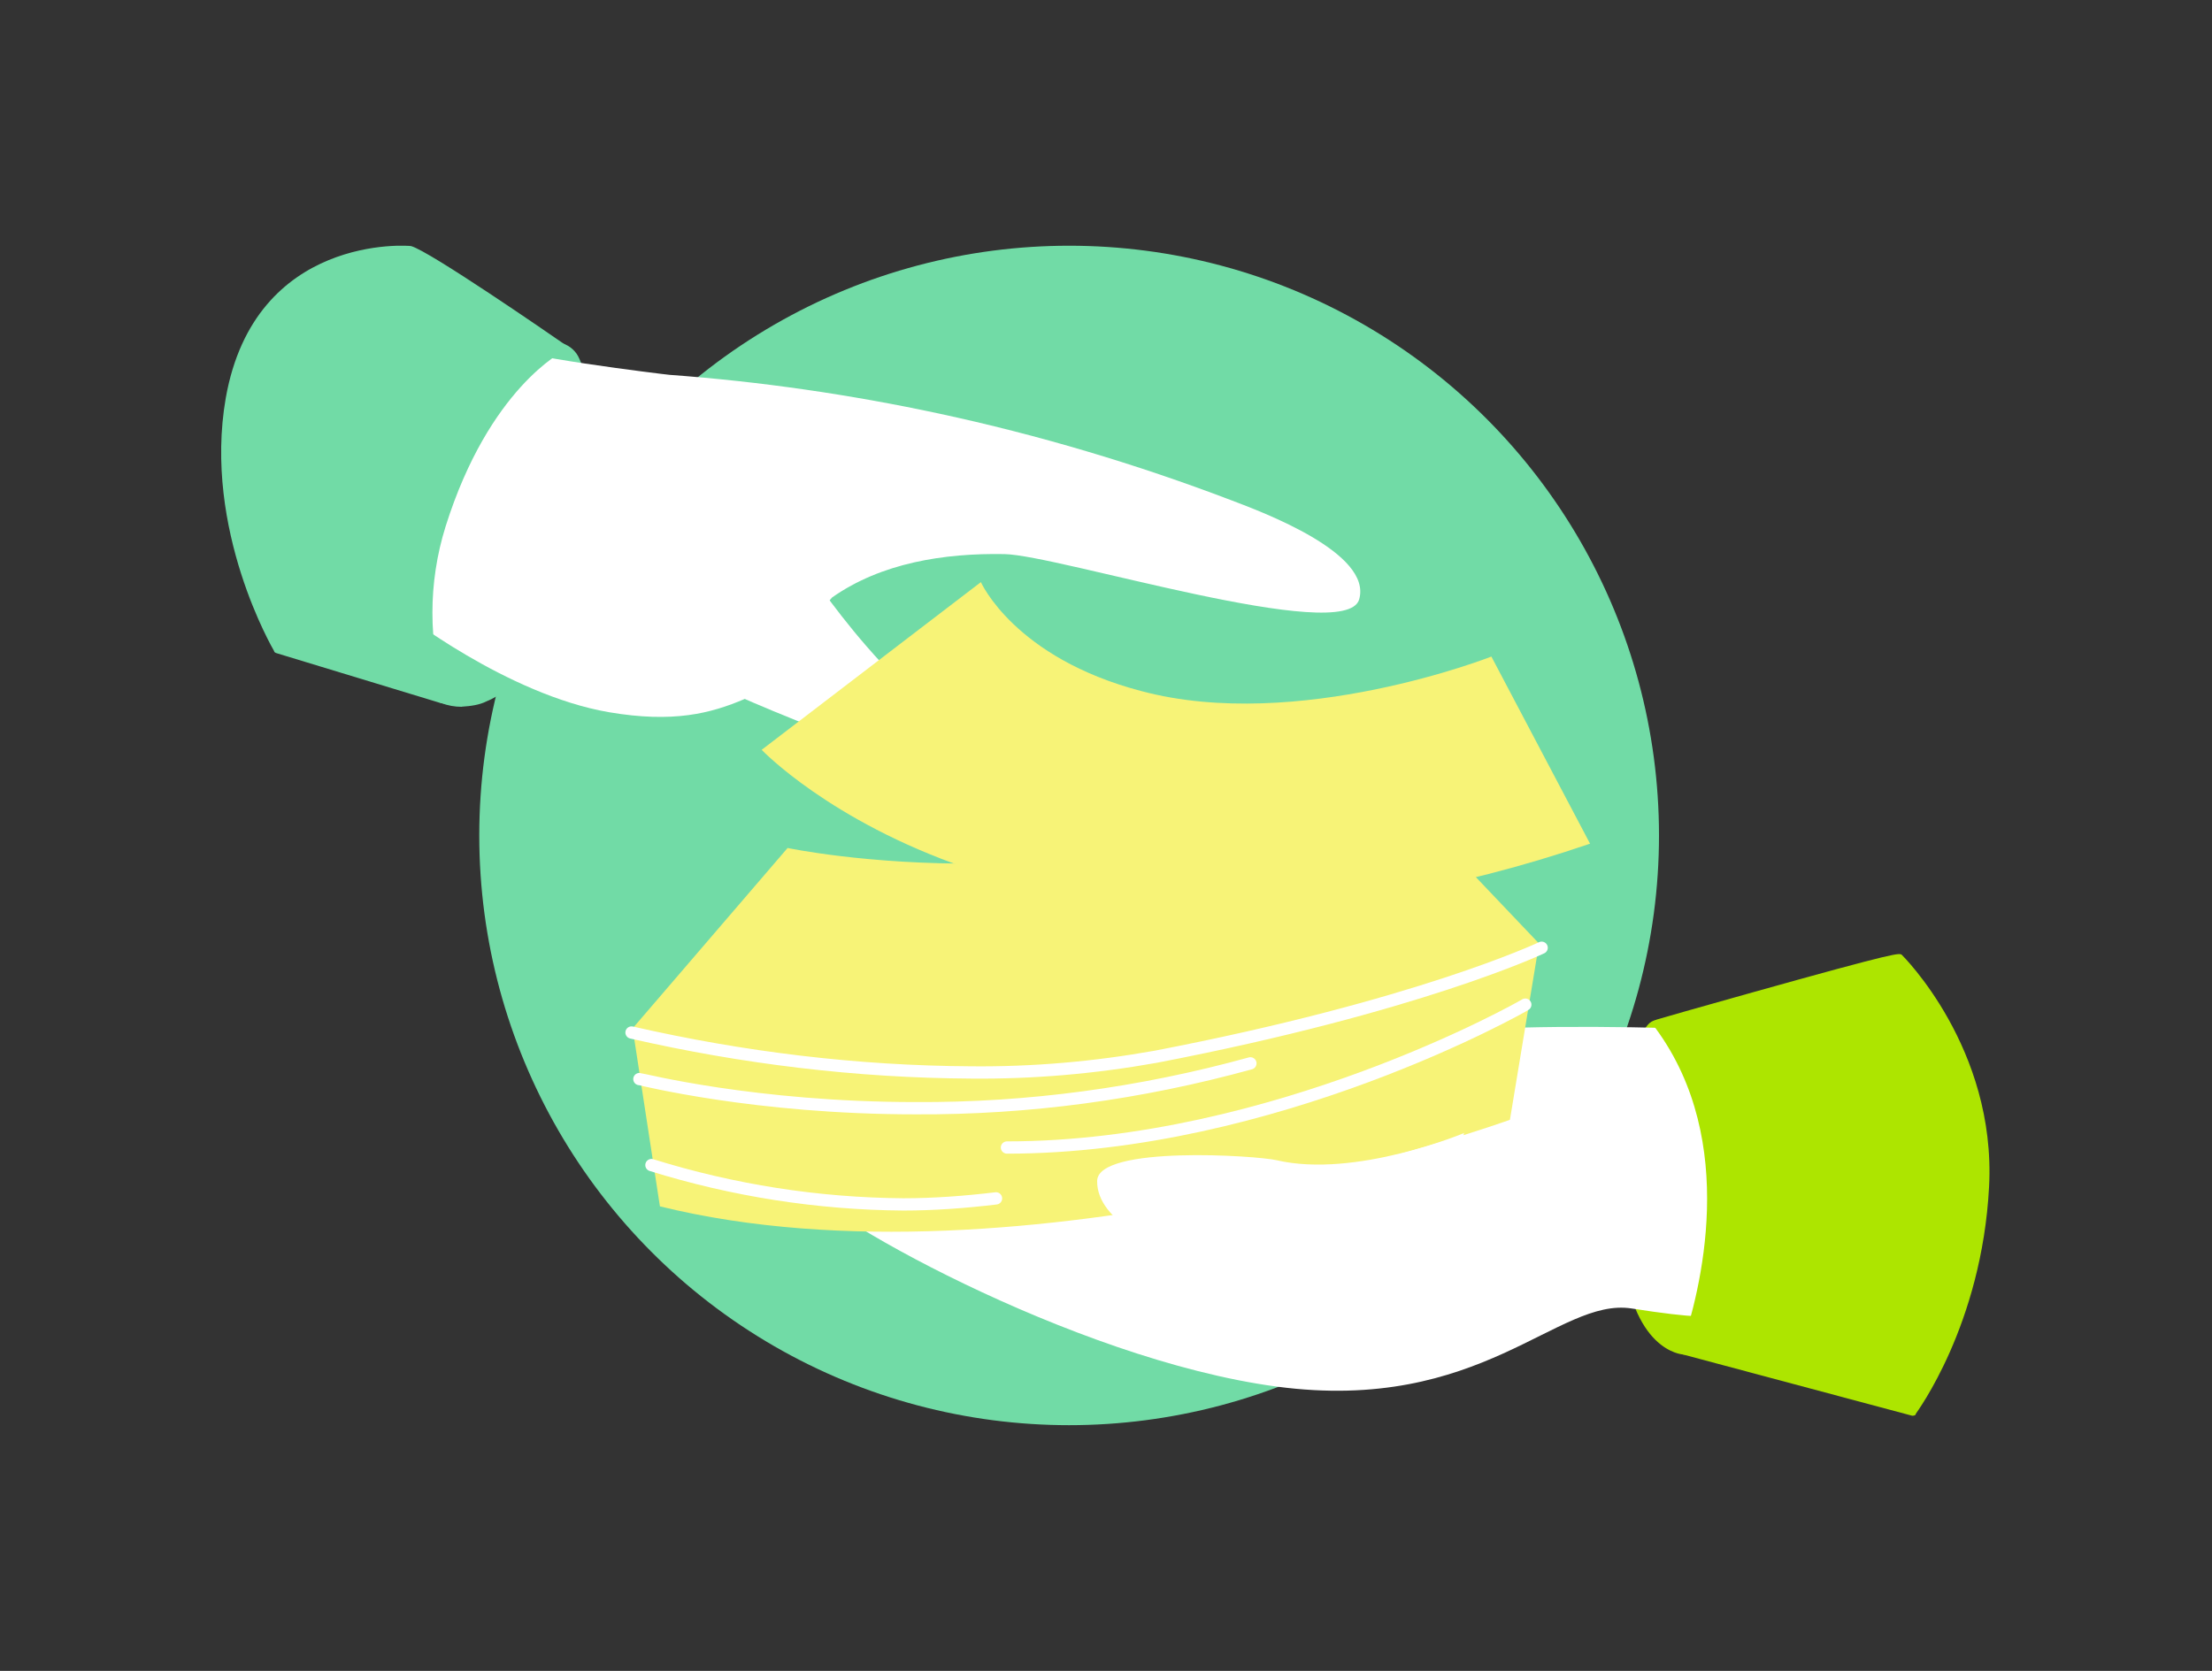 <svg width="180" height="136" viewBox="0 0 180 136" fill="none" xmlns="http://www.w3.org/2000/svg">
<rect x="0" y="0" width="180" height="136" fill="#333333" stroke="none"/>
<circle cx="87" cy="68" r="48" fill="#71DBA6"/>
<g clip-path="url(#clip0_229_1224)">
<path d="M137.07 109.96C137.07 109.96 133.08 109.86 132.34 101.58C131.6 93.3 133.13 83.45 134.85 83.35C136.57 83.25 141.8 94.73 141.21 99.02C140.62 103.31 142.39 110.21 137.07 109.96Z" fill="#ADE500"/>
<path d="M137.32 110.25H137.02C136.82 110.25 132.73 109.95 131.99 101.58C131.35 94.44 132.38 85.42 134.06 83.45C134.26 83.2 134.5 83.06 134.8 83.01C135.24 83.06 135.69 83.31 135.93 83.65C138.2 86.06 141.99 95.23 141.45 99.02C141.3 100.2 141.25 101.39 141.3 102.62C141.3 105.23 141.3 107.99 139.87 109.32C139.18 109.96 138.24 110.31 137.31 110.26L137.32 110.25ZM134.86 83.6C134.71 83.65 134.61 83.7 134.56 83.85C133.13 85.53 131.95 94.05 132.64 101.54C133.33 109.37 137.07 109.62 137.07 109.62C137.96 109.72 138.79 109.47 139.48 108.88C140.71 107.7 140.71 105.09 140.71 102.57C140.66 101.34 140.71 100.11 140.86 98.87C141.35 95.32 137.66 86.31 135.49 83.99C135.1 83.65 134.9 83.6 134.85 83.6H134.86Z" fill="#ADE500"/>
<path d="M145.3 84.04C144.46 84.04 116.72 82.36 109.82 85.42C102.92 88.48 89.03 90.69 83.21 90.69C77.39 90.69 64.09 86.8 62.42 88.77C60.75 90.74 64 93.5 64.88 95.96C65.76 98.42 87.25 110.64 103.9 112.86C120.55 115.08 126.76 105.57 132.77 106.5C143.12 108.13 138.88 106.2 138.88 106.2L145.29 84.03L145.3 84.04Z" fill="white"/>
<path d="M122.88 91.14C122.88 91.14 83.26 105.48 53.7 98.19L51.48 83.7L64.09 69.02C64.09 69.02 89.96 74.49 111.89 62.76L125.24 76.8L122.87 91.14H122.88Z" fill="#F7F377"/>
<path d="M125.45 77.14C125.35 77.19 115.3 81.92 94.06 86.01C89.08 86.9 84.06 87.34 79.03 87.29C69.72 87.24 60.45 86.11 51.39 84.04" stroke="white" stroke-linecap="round" stroke-linejoin="round"/>
<path d="M119.14 92.22C119.14 92.22 110.32 95.92 103.91 94.44C102.33 94.05 89.32 93.21 89.28 96.12C89.18 102.57 108.94 106.27 115.99 103.31" fill="white"/>
<path d="M154.57 77.98C154.03 77.78 135.01 83.3 134.81 83.3C134.61 83.3 143.14 92.17 137.03 109.91L155.66 114.89C155.66 114.89 160.93 107.84 161.57 96.61C162.21 85.38 154.57 77.98 154.57 77.98Z" fill="#ADE500"/>
<path d="M155.7 115.23H155.6L136.97 110.25C136.87 110.2 136.82 110.15 136.77 110.1C136.72 110 136.72 109.95 136.77 109.85C138.4 105.07 141.5 92.95 134.75 83.73C134.55 83.48 134.5 83.39 134.55 83.19C134.6 83.09 134.7 83.04 134.8 82.99L137.02 82.35C152.84 77.87 154.36 77.57 154.66 77.67C154.71 77.67 154.76 77.72 154.76 77.72C154.81 77.77 162.45 85.31 161.86 96.59C161.27 107.87 155.95 114.97 155.9 115.07C155.9 115.17 155.8 115.22 155.7 115.22V115.23ZM137.47 109.71L155.6 114.54C156.39 113.41 160.77 106.66 161.32 96.56C161.86 86.21 155.31 79.07 154.47 78.23C153.14 78.38 141.61 81.68 137.22 82.91L135.35 83.45C142 92.71 139.14 104.69 137.47 109.71Z" fill="#ADE500"/>
<path d="M101.75 86.55C92.83 89.01 83.67 90.25 74.5 90.2C61.39 90.2 52.18 87.83 52.03 87.83" stroke="white" stroke-linecap="round" stroke-linejoin="round"/>
<path d="M124.12 81.77C123.92 81.92 103.67 93.4 81.94 93.4" stroke="white" stroke-linecap="round" stroke-linejoin="round"/>
<path d="M81.05 97.54C78.54 97.84 76.02 98.03 73.51 98.03C66.56 97.98 59.66 96.9 53.01 94.83" stroke="white" stroke-linecap="round" stroke-linejoin="round"/>
<path d="M36.01 56.94C36.01 56.94 41.09 59.16 44.34 50.98C47.59 42.8 49.17 29.2 45.77 28.26C42.37 27.32 27.59 44.96 36.01 56.94Z" fill="#71DBA6"/>
<path d="M37.59 57.53C37 57.53 36.46 57.43 35.91 57.23C35.86 57.23 35.81 57.18 35.76 57.13C30.73 50.03 33.79 40.62 38.27 34.17C41.13 30.13 44.28 27.52 45.81 27.96C46.4 28.16 46.89 28.6 47.14 29.19C49.01 32.98 47.29 44.27 44.58 51.07C43.3 54.22 41.67 56.24 39.6 57.08C39.01 57.38 38.32 57.47 37.58 57.52L37.59 57.53ZM36.21 56.69C37.29 57.03 38.43 56.99 39.46 56.54C41.33 55.75 42.91 53.83 44.09 50.87C47 43.53 48.28 32.74 46.65 29.49C46.5 29.05 46.16 28.7 45.71 28.55C44.63 28.25 41.67 30.47 38.81 34.56C34.42 40.72 31.47 49.83 36.2 56.68L36.21 56.69Z" fill="#71DBA6"/>
<path d="M57.74 55.61C57.74 55.61 79.96 66.01 81.93 61.67C73.36 58.32 65.57 46.1 65.57 46.1" fill="white"/>
<path d="M79.82 47.38L61.98 61.03C61.98 61.03 83.96 84.14 129.39 68.67L121.36 53.44C121.36 53.44 105.59 59.65 92.88 56.25C82.53 53.54 79.82 47.38 79.82 47.38Z" fill="#F7F377"/>
<path d="M60.6 56.89C57.84 58.07 54.79 58.86 49.56 57.97C41.23 56.54 32.66 49.79 32.66 49.79C32.66 49.79 34.97 34.72 41.57 28.22C40.92 28.86 54.08 30.48 54.49 30.51C61.85 31.05 69.18 32.11 76.4 33.66C84.5 35.4 92.46 37.77 100.2 40.72C102.76 41.69 111.69 45.02 110.6 48.79C109.51 52.56 86.1 45.18 81.74 45.1C76.84 45.01 71.72 45.81 67.71 48.63" fill="white"/>
<path d="M45.77 28.21C45.77 28.21 39.61 31.12 36.01 42.7C34.53 47.33 34.53 52.31 36.01 56.94L22.56 52.85C22.56 52.85 16.8 43.24 18.67 32.45C20.99 19.15 33.4 20.33 33.4 20.33C34.88 20.63 45.77 28.21 45.77 28.21Z" fill="#71DBA6"/>
<path d="M36.01 57.24H35.91L22.46 53.15C22.46 53.15 22.31 53.1 22.31 53C22.26 52.9 16.5 43.15 18.37 32.4C20.74 19 33.3 19.98 33.45 20.03C34.93 20.42 44.78 27.22 45.92 28.01C46.02 28.06 46.07 28.16 46.07 28.31C46.07 28.41 45.97 28.51 45.87 28.56C45.82 28.61 39.81 31.57 36.26 42.85C34.83 47.43 34.83 52.31 36.26 56.89C36.31 57.04 36.26 57.23 36.06 57.28C36.06 57.23 36.01 57.23 36.01 57.23V57.24ZM22.81 52.6L35.57 56.49C34.29 51.96 34.34 47.13 35.77 42.64C38.87 32.74 43.75 29.14 45.23 28.25C41.93 26 34.49 20.92 33.4 20.67C32.96 20.62 21.28 19.73 19.01 32.54C17.29 42.44 22.21 51.51 22.8 52.59L22.81 52.6Z" fill="#71DBA6"/>
</g>
<defs>
<clipPath id="clip0_229_1224">
<rect width="143.89" height="95.23" fill="white" transform="translate(18 20)"/>
</clipPath>
</defs>
</svg>
